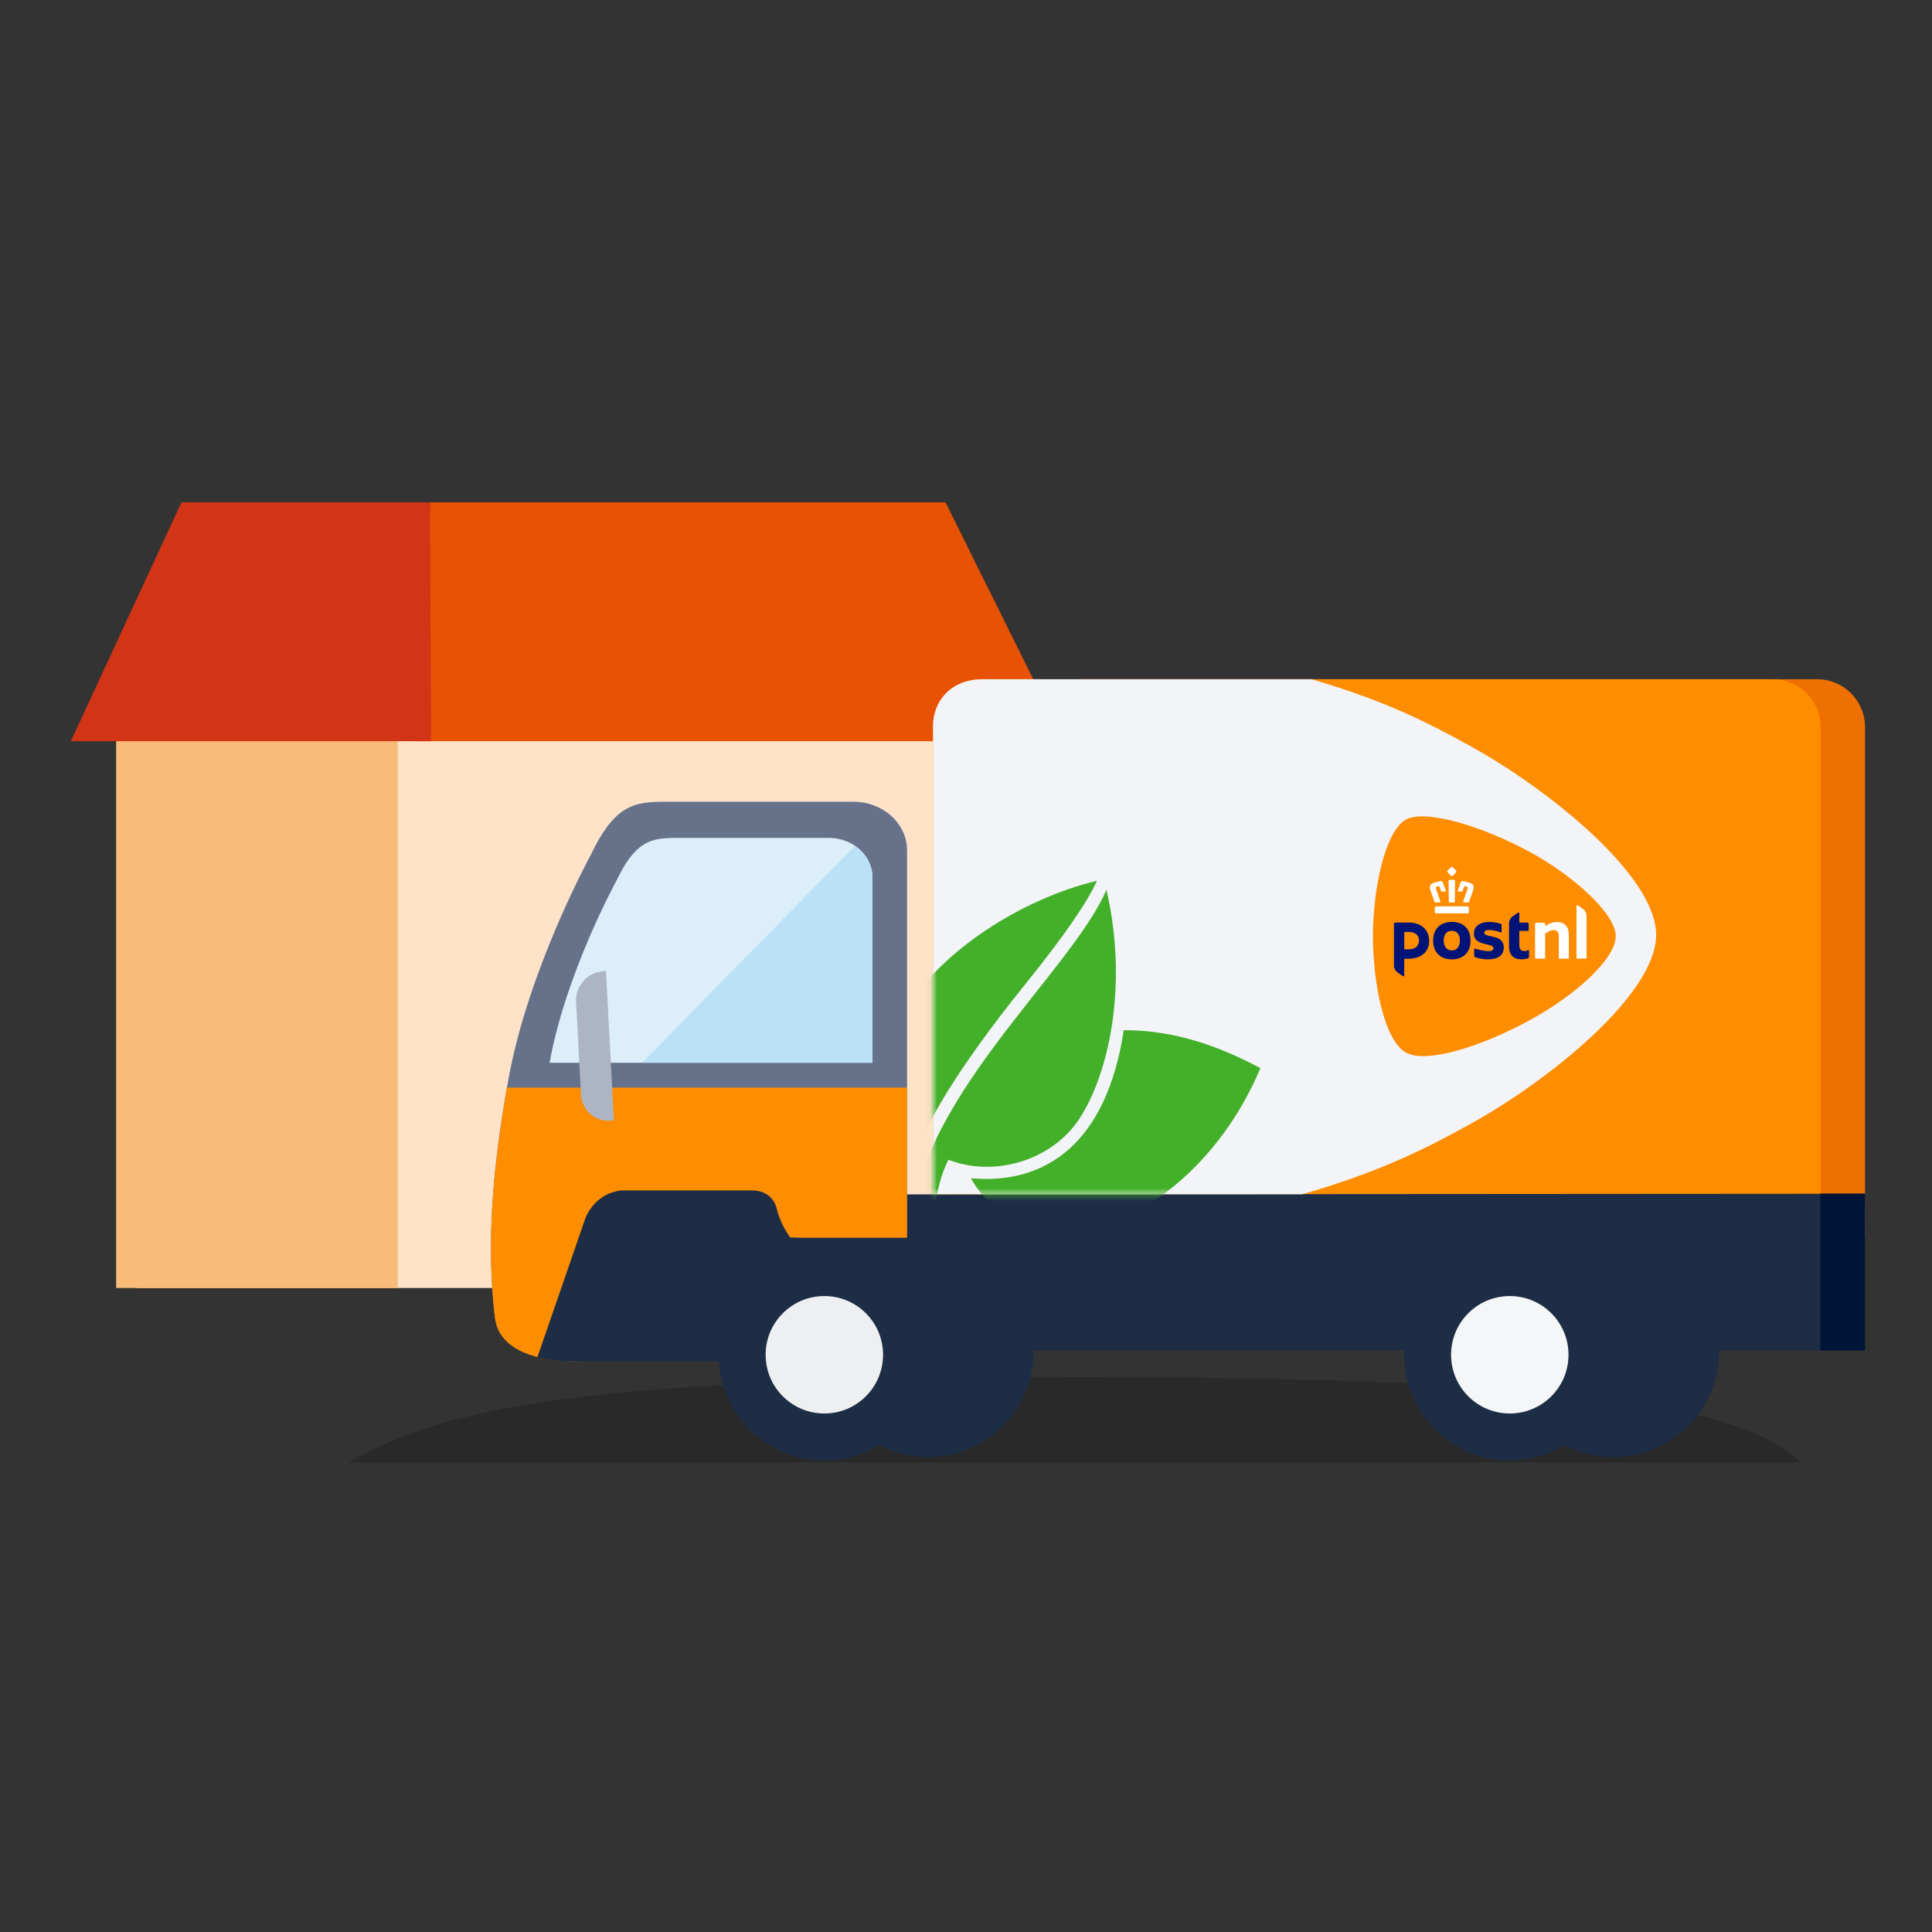 <svg width="300" height="300" viewBox="0 0 300 300" fill="none" xmlns="http://www.w3.org/2000/svg">
<rect x="0" y="0" width="300" height="300" fill="#333333" stroke="none"/>
<path fill-rule="evenodd" clip-rule="evenodd" d="M21.156 200H157.032V110.031H21.156V200Z" fill="#FEE3C8"/>
<path fill-rule="evenodd" clip-rule="evenodd" d="M146.819 78L165.216 115.092H64.124L66.794 78H146.819Z" fill="#E75204"/>
<path fill-rule="evenodd" clip-rule="evenodd" d="M18.031 200H61.767V110.031H18.031V200Z" fill="#F8BC78"/>
<path fill-rule="evenodd" clip-rule="evenodd" d="M28.178 78L11 115.092H66.934L66.772 78H28.178Z" fill="#D23416"/>
<g style="mix-blend-mode:multiply">
<path d="M279.597 227.069C271.388 219.605 253.5 213.855 168.258 213.855C83.015 213.855 68.387 219.608 54 227.069H279.597Z" fill="black" fill-opacity="0.2"/>
</g>
<path d="M127.693 209.843C127.693 218.906 135.039 226.252 144.103 226.252C153.166 226.252 160.509 218.906 160.509 209.843C160.509 200.779 153.163 193.437 144.103 193.437C135.039 193.437 127.693 200.782 127.693 209.843Z" fill="#1D2D45"/>
<path d="M167.915 105.472H282.185C286.274 105.472 289.595 108.793 289.595 112.881V192.189H160.505V112.881C160.505 108.793 163.826 105.472 167.915 105.472Z" fill="#ED7000"/>
<path d="M275.294 105.472H152.408C148.316 105.472 144.883 108.626 144.883 112.881V192.189H282.704V112.881C282.704 108.789 279.386 105.472 275.294 105.472Z" fill="#FF8D00"/>
<path d="M234.128 209.843C234.128 218.906 241.474 226.252 250.537 226.252C259.601 226.252 266.943 218.906 266.943 209.843C266.943 200.779 259.598 193.437 250.537 193.437C241.474 193.437 234.128 200.782 234.128 209.843Z" fill="#1D2D45"/>
<path d="M111.591 210.365C111.591 219.429 118.936 226.774 128 226.774C137.064 226.774 144.406 219.429 144.406 210.365C144.406 201.301 137.061 193.959 128 193.959C118.936 193.959 111.591 201.305 111.591 210.365Z" fill="#1D2D45"/>
<path d="M218.026 210.365C218.026 219.429 225.372 226.774 234.435 226.774C243.499 226.774 250.841 219.429 250.841 210.365C250.841 201.301 243.496 193.959 234.435 193.959C225.372 193.959 218.026 201.305 218.026 210.365Z" fill="#1D2D45"/>
<path d="M224.111 201.109V202.13C224.111 204.21 222.409 205.912 220.329 205.912H153.608C151.528 205.912 149.826 204.21 149.826 202.13V201.109H224.111Z" fill="#1D2D45"/>
<path d="M289.611 185.365L289.483 209.683H120.853C115.571 201.701 111.29 197.372 111.29 185.484L289.608 185.365H289.611Z" fill="#1D2D45"/>
<path d="M118.885 210.368C118.885 215.407 122.968 219.486 128.004 219.486C133.039 219.486 137.122 215.404 137.122 210.368C137.122 205.332 133.039 201.25 128.004 201.25C122.968 201.25 118.885 205.332 118.885 210.368Z" fill="#EEEFF1"/>
<path d="M132.518 124.497H104.777C99.114 124.497 95.85 124.129 91.733 132.755C91.733 132.755 82.084 150.348 78.968 167.477C76.782 179.487 75.359 192.064 76.843 204.426C77.749 211.957 89.928 211.167 89.928 211.167H90.395L107.899 211.074L108.929 204.871C109.14 197.81 115.501 192.144 123.323 192.144C123.669 192.144 124.011 192.16 124.35 192.179H140.846V132.057C140.846 127.882 137.122 124.497 132.524 124.497H132.518Z" fill="#66728A"/>
<path d="M225.321 210.368C225.321 215.407 229.403 219.486 234.439 219.486C239.475 219.486 243.557 215.404 243.557 210.368C243.557 205.332 239.475 201.25 234.439 201.25C229.4 201.25 225.321 205.332 225.321 210.368Z" fill="#F5F6F8"/>
<path d="M78.715 168.888C76.673 180.566 75.413 192.704 76.84 204.589C77.745 212.12 89.925 211.33 89.925 211.33H90.392L107.896 211.237L108.926 204.874C109.137 197.813 115.497 192.147 123.319 192.147C123.665 192.147 124.007 192.163 124.346 192.182H140.842V168.885H78.715V168.888Z" fill="#FF8D00"/>
<path d="M128.733 130.113H106.261C101.673 130.113 99.031 129.816 95.694 136.803C95.694 136.803 87.878 151.053 85.353 164.928C85.347 164.96 85.341 164.995 85.337 165.027H135.474V136.237C135.474 132.855 132.457 130.113 128.733 130.113Z" fill="#DBEEFA"/>
<path d="M135.471 165.027V136.236C135.471 134.23 134.405 132.457 132.767 131.341L99.721 165.027H135.474H135.471Z" fill="#BAE1F6"/>
<path d="M289.595 185.346H282.643V209.702H289.595V185.346Z" fill="#001437"/>
<path d="M96.538 184.85H116.62C116.62 184.85 119.839 184.594 120.61 187.681C121.381 190.772 123.057 192.573 123.057 192.573L118.489 198.841L116.832 203.24L111.828 211.372H88.421C85.763 211.372 83.447 210.745 83.447 210.745L90.744 189.61C90.744 189.61 91.902 185.362 96.538 184.847V184.85Z" fill="#1D2D45"/>
<path d="M95.319 173.978L94.801 174.02C92.404 174.212 90.341 172.398 90.213 169.989L89.455 155.547C89.327 153.141 91.186 151.014 93.582 150.825L94.1 150.783L95.319 173.978Z" fill="#ADB5C5"/>
<path d="M228.395 174.481C240.332 167.9 257.154 154.459 257.167 145.191C257.18 135.923 240.332 122.482 228.395 115.901C222.397 112.593 215.595 108.943 203.681 105.475H152.558C147.664 105.475 144.883 108.863 144.883 112.695V185.451H202.206C215.041 181.737 222.153 177.927 228.395 174.484V174.481Z" fill="#F3F4F7"/>
<mask id="mask0_13330_4595" style="mask-type:luminance" maskUnits="userSpaceOnUse" x="144" y="122" width="54" height="64">
<path d="M197.253 122.76H144.909V185.46H197.253V122.76Z" fill="white"/>
</mask>
<g mask="url(#mask0_13330_4595)">
<path d="M171.809 138.154C175.254 153.092 172.122 166.756 167.669 173.625C163.295 180.369 154.187 182.814 147.283 180.085C145.964 182.542 144.979 186.768 144.985 190.725C144.985 191.087 144.915 191.343 144.576 191.621C143.763 192.29 142.173 193 141.674 193C141.46 193 141.3 192.901 141.3 192.607C141.265 171.584 166.303 151.102 171.812 138.151L171.809 138.154ZM174.496 159.961C171.844 177.435 162.479 184.004 150.763 182.961C153.576 188 159.101 191.119 165.388 191.109C176.726 191.09 189.51 180.67 195.711 165.86C189.155 162.351 182.213 159.951 174.496 159.964V159.961ZM143.056 177.016C143.907 175.132 144.893 173.276 146.048 171.286C148.956 166.279 153.614 159.743 159.306 152.698C165.048 145.596 168.929 139.978 170.33 136.766C158.739 139.543 145.766 147.701 140.247 157.465C136.654 163.826 138.808 172.864 143.053 177.013L143.056 177.016Z" fill="#43B02A"/>
</g>
<path d="M250.368 145.464C250.368 142.207 244.293 136.57 237.779 132.999C230.264 128.866 221.744 126.421 218.925 127.989C215.732 129.742 213.976 138.576 213.976 145.464C213.976 152.352 215.604 161.121 218.925 162.939C221.933 164.567 230.075 162.123 237.779 157.928C244.357 154.297 250.368 148.846 250.368 145.464Z" fill="white"/>
<path d="M250.896 145.352C250.89 141.99 244.574 136.164 237.843 132.456C230.078 128.175 221.241 125.651 218.33 127.253C215.012 129.083 213.195 138.221 213.192 145.352C213.192 152.541 214.907 161.563 218.33 163.451C221.433 165.159 229.886 162.638 237.843 158.249C244.68 154.48 250.89 148.878 250.896 145.352ZM242.088 148.849C242.069 148.849 242.053 148.833 242.053 148.814V145.47C242.053 144.728 241.8 144.411 241.208 144.411C240.997 144.411 240.741 144.491 240.489 144.632C240.236 144.779 240.037 144.901 239.97 144.943C239.951 144.955 239.929 144.987 239.929 145.016V148.814C239.929 148.833 239.913 148.849 239.893 148.849H238.403C238.383 148.849 238.367 148.833 238.367 148.814V143.439C238.367 143.352 238.441 143.279 238.527 143.279H239.893C239.913 143.279 239.929 143.295 239.929 143.314V143.736C239.929 143.762 239.951 143.784 239.977 143.784C239.986 143.784 239.999 143.778 240.002 143.775L240.047 143.743C240.213 143.615 240.469 143.471 240.642 143.404C241.016 143.26 241.42 143.18 241.746 143.18C242.965 143.18 243.608 143.88 243.608 145.202V148.817C243.608 148.836 243.595 148.852 243.573 148.852H242.085L242.088 148.849ZM244.84 148.849C244.82 148.849 244.804 148.833 244.804 148.814V140.582C244.804 140.553 244.811 140.543 244.849 140.543C244.942 140.543 245.774 141.065 246.043 141.362C246.241 141.583 246.356 141.881 246.356 142.182V148.814C246.356 148.833 246.34 148.849 246.324 148.849H244.84ZM222.982 141.826C222.847 141.826 222.793 141.759 222.793 141.602V141.001C222.793 140.863 222.908 140.748 223.046 140.748H227.835C227.973 140.748 228.088 140.863 228.088 141.001V141.602C228.088 141.759 228.03 141.826 227.899 141.826H222.985H222.982ZM227.311 140.137C227.259 140.137 227.224 140.124 227.208 140.099C227.186 140.07 227.186 140.025 227.205 139.968C227.365 139.472 227.899 137.971 227.906 137.955C227.941 137.859 227.906 137.722 227.803 137.686L227.531 137.597C227.512 137.59 227.493 137.59 227.477 137.59C227.422 137.59 227.394 137.616 227.381 137.642C227.269 137.888 227.205 138.064 227.119 138.355C227.103 138.406 227.064 138.429 226.994 138.429H226.466C226.428 138.429 226.399 138.419 226.383 138.4C226.367 138.381 226.364 138.349 226.376 138.31C226.511 137.824 226.651 137.431 226.847 137.002C226.879 136.928 226.965 136.8 227.141 136.8C227.173 136.8 227.208 136.803 227.243 136.813H227.247C227.426 136.858 227.63 136.903 227.842 136.97C228.008 137.021 228.184 137.079 228.363 137.146C228.904 137.347 228.881 137.738 228.776 138.131C228.712 138.371 228.395 139.251 228.206 139.779C228.165 139.891 228.133 139.984 228.11 140.051C228.088 140.112 228.04 140.14 227.957 140.14H227.304L227.311 140.137ZM225.1 140.137C224.981 140.137 224.972 140.006 224.972 140.003C224.972 139.974 224.937 137.171 224.93 136.791C224.93 136.762 224.94 136.698 224.978 136.659C225.001 136.637 225.026 136.627 225.061 136.627C225.116 136.627 225.263 136.618 225.436 136.618C225.608 136.618 225.756 136.624 225.81 136.627C225.845 136.627 225.871 136.637 225.893 136.659C225.932 136.698 225.941 136.762 225.941 136.791C225.935 137.171 225.9 139.977 225.9 140.003C225.9 140.003 225.89 140.137 225.772 140.137H225.097H225.1ZM222.908 140.137C222.825 140.137 222.777 140.108 222.751 140.048C222.729 139.984 222.694 139.888 222.655 139.776C222.467 139.248 222.15 138.368 222.086 138.128C221.98 137.734 221.958 137.344 222.499 137.143C222.678 137.075 222.854 137.018 223.02 136.967C223.235 136.903 223.436 136.855 223.615 136.813H223.618C223.654 136.803 223.689 136.8 223.721 136.8C223.9 136.8 223.983 136.925 224.018 137.002C224.21 137.431 224.351 137.824 224.489 138.31C224.498 138.349 224.498 138.381 224.482 138.4C224.466 138.419 224.441 138.429 224.399 138.429H223.871C223.801 138.429 223.762 138.406 223.746 138.355C223.66 138.061 223.596 137.888 223.484 137.642C223.471 137.616 223.443 137.59 223.391 137.59C223.375 137.59 223.356 137.59 223.337 137.597L223.065 137.686C222.963 137.722 222.927 137.859 222.963 137.955C222.969 137.971 223.507 139.472 223.663 139.968C223.682 140.025 223.679 140.07 223.66 140.099C223.641 140.124 223.606 140.137 223.558 140.137H222.905H222.908ZM225.436 136.048C225.407 136.048 225.375 136.036 225.343 136.01C225.119 135.834 224.914 135.629 224.735 135.396C224.716 135.37 224.674 135.319 224.732 135.252C224.921 135.009 225.138 134.794 225.378 134.612C225.404 134.596 225.42 134.593 225.436 134.593C225.452 134.593 225.468 134.596 225.497 134.612C225.736 134.794 225.954 135.009 226.143 135.249C226.194 135.306 226.168 135.354 226.143 135.393C225.964 135.623 225.759 135.831 225.535 136.007C225.503 136.032 225.471 136.045 225.442 136.045L225.436 136.048Z" fill="#FF8D00"/>
<path d="M228.344 146.062C228.344 148.029 227.045 148.97 225.439 148.97C223.833 148.97 222.531 148.029 222.531 146.062C222.531 144.094 223.83 143.153 225.439 143.153C227.048 143.153 228.344 144.049 228.344 146.062ZM226.693 146.062C226.693 144.999 226.152 144.535 225.436 144.535C224.719 144.535 224.175 144.999 224.175 146.062C224.175 147.037 224.716 147.588 225.436 147.588C226.156 147.588 226.693 147.041 226.693 146.062Z" fill="#001376"/>
<path d="M235.914 141.749C235.914 141.704 235.895 141.691 235.847 141.691C235.738 141.691 234.9 142.229 234.64 142.517C234.445 142.731 234.321 143.032 234.321 143.349V146.922C234.321 148.474 235.216 148.96 236.183 148.96C236.736 148.96 237.11 148.88 237.331 148.759C237.379 148.733 237.424 148.682 237.424 148.605V147.591C237.424 147.562 237.398 147.537 237.37 147.537C237.315 147.537 236.95 147.681 236.714 147.681C236.215 147.681 235.917 147.447 235.917 146.657V144.6C235.917 144.571 235.939 144.545 235.971 144.545H237.318C237.347 144.545 237.373 144.52 237.373 144.491V143.432C237.373 143.336 237.293 143.256 237.197 143.256H235.971C235.943 143.256 235.917 143.23 235.917 143.201V141.746L235.914 141.749Z" fill="#001376"/>
<path d="M216.459 143.438C216.459 143.339 216.539 143.259 216.638 143.259H218.759C220.842 143.259 221.92 144.51 221.92 146.129C221.92 147.747 220.714 148.87 218.724 148.87H218.103C218.074 148.87 218.049 148.896 218.049 148.925V151.548C218.049 151.593 218.029 151.606 217.981 151.606C217.873 151.606 217.034 151.068 216.775 150.78C216.58 150.566 216.455 150.265 216.455 149.949V143.438H216.459ZM220.349 146.045C220.349 145.358 219.904 144.711 218.73 144.711H218.106C218.077 144.711 218.052 144.737 218.052 144.766V147.354C218.052 147.383 218.077 147.408 218.106 147.408H218.762C220.163 147.408 220.352 146.436 220.352 146.045H220.349Z" fill="#001376"/>
<path d="M232.826 145.816C232.496 145.598 232.093 145.512 231.706 145.425C231.639 145.409 231.38 145.352 231.322 145.339C230.849 145.233 230.471 145.15 230.471 144.843C230.471 144.578 230.727 144.405 231.124 144.405C231.623 144.405 232.317 144.504 233.076 144.789C233.114 144.802 233.165 144.779 233.168 144.728V143.627C233.168 143.554 233.12 143.48 233.037 143.451C232.772 143.368 231.981 143.147 231.316 143.147C230.574 143.147 229.956 143.314 229.527 143.627C229.099 143.941 228.868 144.398 228.868 144.945C228.868 146.18 229.879 146.414 230.839 146.641C230.986 146.676 230.964 146.67 231.018 146.683C231.457 146.779 231.908 146.878 231.908 147.239C231.908 147.348 231.869 147.435 231.786 147.518C231.665 147.639 231.476 147.694 231.114 147.694C230.503 147.694 229.358 147.409 229.006 147.297C229.006 147.297 228.99 147.294 228.984 147.294C228.945 147.294 228.916 147.323 228.916 147.358V148.458C228.916 148.535 228.964 148.602 229.041 148.631C229.048 148.631 230.052 148.967 230.999 148.967C232.653 148.967 233.504 148.318 233.504 147.137C233.504 146.545 233.283 146.113 232.829 145.816H232.826Z" fill="#001376"/>
</svg>
